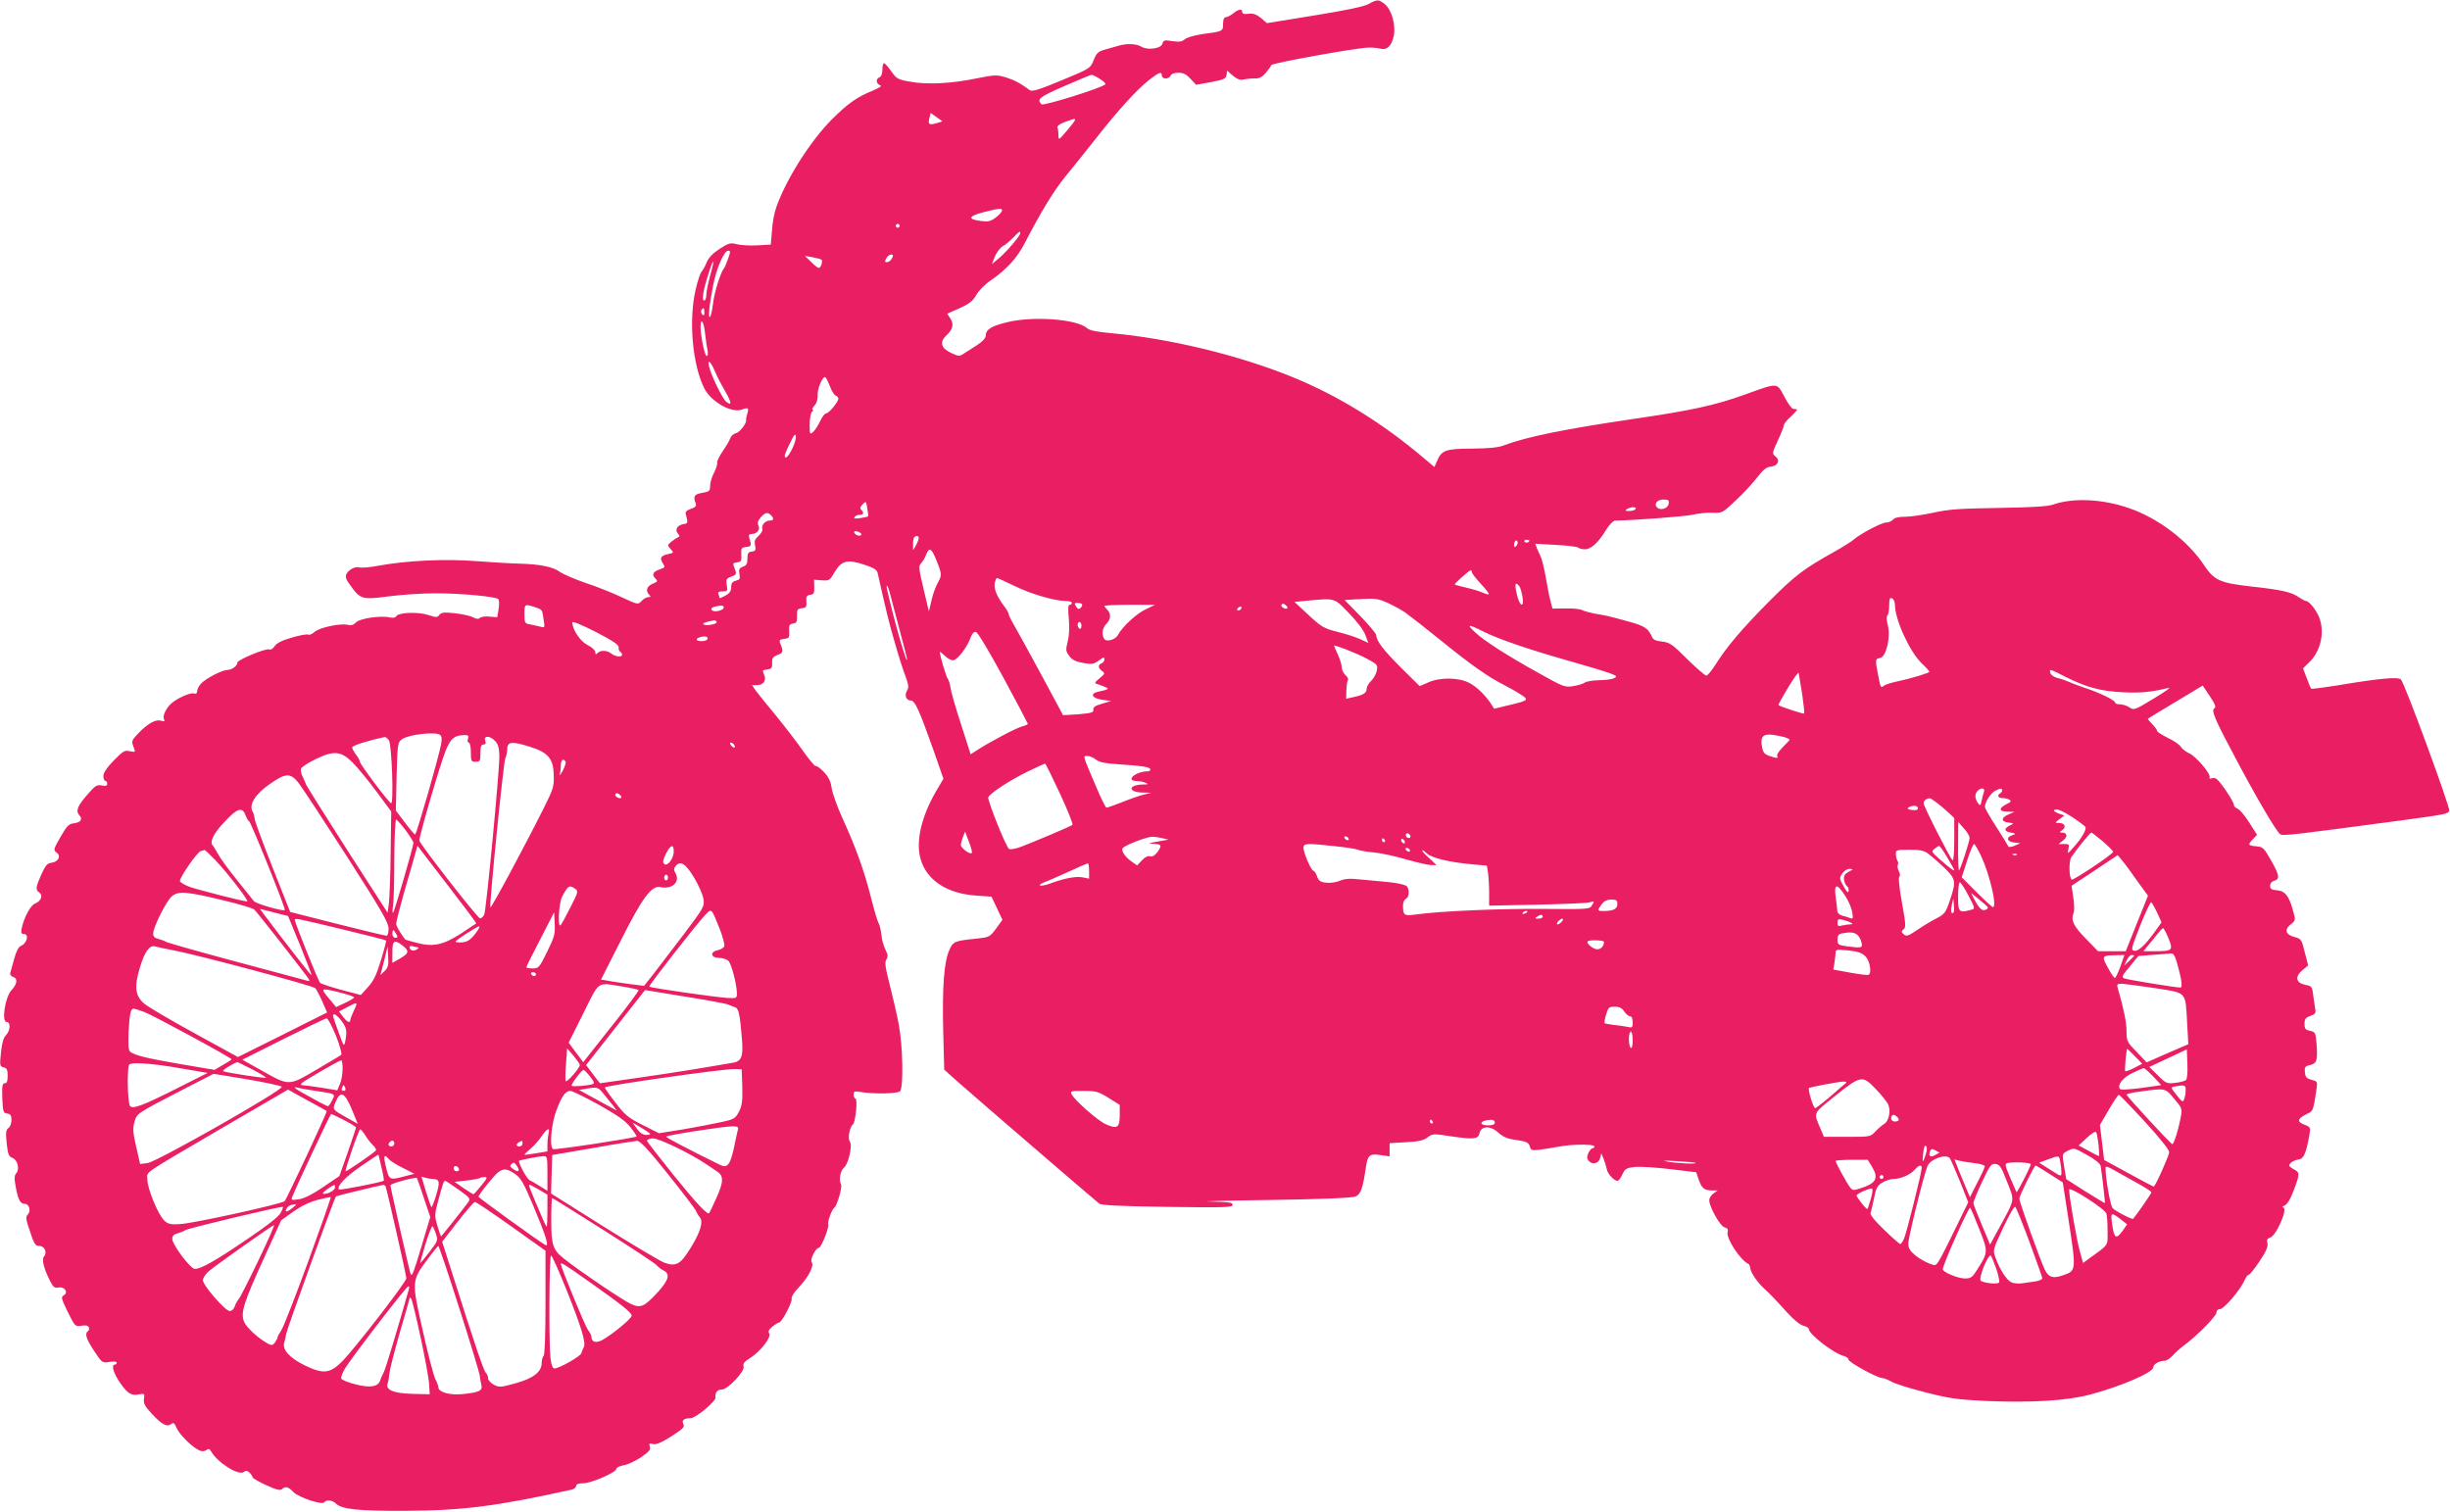 <?xml version="1.0" standalone="no"?>
<!DOCTYPE svg PUBLIC "-//W3C//DTD SVG 20010904//EN"
 "http://www.w3.org/TR/2001/REC-SVG-20010904/DTD/svg10.dtd">
<svg version="1.0" xmlns="http://www.w3.org/2000/svg"
 width="1280pt" height="790pt" viewBox="0 0 1280 790"
 preserveAspectRatio="xMidYMid meet">
<g transform="translate(0,790) scale(0.1,-0.1)"
fill="#e91e63" stroke="none">
<path d="M7148 7878 c-26 -13 -116 -32 -283 -59 l-246 -40 -31 27 c-24 19 -40
25 -65 22 -22 -3 -33 0 -33 9 0 19 -18 16 -47 -7 -14 -11 -32 -20 -39 -20 -9
0 -14 -12 -14 -35 0 -39 0 -39 -114 -54 -37 -6 -76 -17 -86 -26 -14 -13 -29
-15 -65 -10 -41 7 -47 5 -52 -13 -6 -26 -77 -36 -110 -16 -26 16 -77 18 -119
5 -16 -5 -48 -14 -71 -20 -35 -10 -44 -17 -59 -55 -18 -44 -19 -44 -168 -106
-118 -49 -154 -60 -166 -51 -50 37 -81 53 -126 67 -48 14 -59 13 -154 -6 -131
-27 -257 -33 -344 -17 -65 11 -72 15 -100 55 -16 23 -33 42 -38 42 -4 0 -8
-15 -8 -34 0 -21 -6 -36 -15 -40 -20 -7 -19 -32 2 -41 13 -4 2 -12 -41 -30
-79 -32 -128 -67 -211 -150 -113 -114 -240 -315 -290 -460 -10 -27 -20 -82
-22 -122 l-6 -71 -71 -4 c-39 -2 -87 1 -107 6 -33 9 -42 6 -89 -24 -35 -23
-57 -45 -67 -69 -8 -20 -21 -43 -28 -51 -7 -8 -21 -51 -31 -95 -37 -160 -16
-393 46 -515 36 -70 143 -130 196 -110 33 13 38 8 28 -22 -4 -13 -7 -27 -6
-31 5 -17 -33 -66 -54 -71 -13 -3 -25 -15 -29 -26 -3 -11 -21 -41 -39 -67 -18
-27 -31 -53 -29 -60 2 -6 -5 -30 -16 -52 -12 -22 -21 -53 -21 -70 0 -26 -4
-30 -40 -36 -43 -7 -50 -18 -35 -56 5 -12 -2 -20 -26 -28 -23 -8 -30 -16 -26
-28 12 -44 11 -48 -10 -51 -33 -5 -49 -28 -32 -49 11 -12 11 -17 2 -20 -7 -3
-23 -13 -35 -23 -22 -18 -22 -19 -5 -38 18 -20 18 -20 -12 -27 -39 -8 -46 -21
-28 -48 13 -21 13 -22 -16 -32 -36 -12 -43 -27 -23 -48 14 -13 12 -16 -14 -27
-31 -13 -39 -37 -18 -58 9 -9 8 -12 -5 -12 -9 0 -25 -9 -35 -20 -19 -20 -19
-20 -103 19 -46 22 -131 56 -189 75 -58 20 -118 46 -135 58 -35 26 -102 40
-210 43 -44 1 -146 7 -226 13 -161 13 -364 3 -507 -23 -46 -9 -92 -13 -102
-10 -23 7 -56 -9 -70 -34 -7 -15 -3 -28 20 -59 53 -74 61 -76 200 -58 67 9
178 16 247 16 130 0 312 -17 326 -30 5 -4 6 -27 2 -51 l-7 -44 -40 3 c-22 3
-45 -1 -50 -6 -8 -8 -19 -7 -38 3 -15 8 -58 17 -95 21 -56 6 -70 4 -80 -9 -10
-14 -15 -14 -56 -1 -52 18 -156 15 -169 -6 -5 -8 -17 -10 -34 -6 -46 11 -156
-5 -176 -26 -12 -13 -25 -17 -42 -13 -39 10 -150 -14 -175 -37 -12 -11 -26
-17 -32 -14 -6 4 -44 -3 -85 -15 -53 -15 -80 -29 -91 -45 -9 -14 -21 -21 -30
-17 -18 6 -165 -55 -165 -69 0 -17 -28 -38 -50 -38 -28 0 -114 -44 -140 -72
-11 -12 -20 -30 -20 -39 0 -12 -6 -16 -19 -12 -18 4 -78 -22 -112 -49 -28 -23
-50 -65 -43 -83 6 -14 3 -16 -14 -11 -28 9 -68 -13 -117 -63 -37 -39 -39 -43
-28 -72 12 -30 12 -30 -19 -24 -27 6 -35 1 -84 -49 -36 -37 -54 -64 -54 -81 0
-14 5 -25 10 -25 6 0 10 -7 10 -15 0 -11 -7 -13 -28 -9 -25 5 -35 -1 -71 -43
-55 -61 -67 -90 -47 -112 20 -22 8 -38 -29 -43 -25 -2 -36 -14 -69 -71 -37
-65 -38 -68 -20 -82 25 -18 8 -49 -28 -53 -21 -2 -31 -15 -52 -61 -30 -68 -32
-80 -10 -95 20 -15 8 -45 -23 -57 -24 -9 -58 -74 -70 -131 -4 -21 -2 -28 11
-28 30 0 17 -50 -16 -63 -10 -4 -24 -29 -33 -64 -9 -32 -19 -66 -21 -75 -3
-10 3 -19 16 -23 24 -8 20 -37 -11 -70 -33 -37 -52 -165 -24 -165 22 0 19 -46
-4 -69 -13 -13 -21 -41 -26 -91 -7 -67 -6 -72 14 -77 17 -4 21 -13 21 -44 0
-28 -4 -39 -15 -39 -13 0 -15 -13 -13 -77 3 -72 5 -78 25 -81 18 -3 23 -10 23
-34 0 -17 -7 -36 -16 -42 -13 -10 -15 -24 -9 -80 6 -57 11 -69 30 -76 27 -10
39 -58 20 -80 -10 -12 -11 -27 -3 -70 12 -68 24 -90 47 -90 24 0 34 -38 16
-56 -12 -12 -10 -26 12 -89 21 -65 28 -75 48 -75 28 0 43 -34 25 -55 -13 -16
-2 -61 32 -129 16 -32 24 -37 44 -33 32 6 53 -27 27 -41 -15 -9 -13 -17 21
-87 38 -76 39 -77 71 -72 23 4 35 1 39 -8 3 -8 1 -17 -4 -20 -19 -12 -9 -43
32 -104 41 -62 42 -63 80 -57 23 4 38 2 38 -4 0 -5 -4 -10 -10 -10 -18 0 -10
-36 18 -81 44 -67 65 -83 105 -75 33 6 33 5 29 -23 -3 -24 4 -38 43 -80 52
-55 78 -69 100 -51 11 9 17 5 28 -22 15 -35 86 -104 122 -118 12 -4 26 -3 34
4 11 8 16 6 25 -9 33 -58 144 -127 170 -106 11 9 18 8 30 -4 9 -9 16 -20 16
-24 0 -5 32 -23 71 -41 52 -24 74 -29 82 -21 17 17 34 13 60 -15 27 -28 152
-70 162 -53 9 14 42 11 59 -6 30 -31 115 -40 361 -39 301 1 480 24 873 111 12
3 22 12 22 19 0 9 12 14 37 14 42 0 173 57 173 75 0 7 17 15 38 19 20 3 61 22
90 41 42 29 52 40 47 56 -6 17 -3 19 17 14 17 -4 43 7 95 40 62 40 71 49 63
65 -10 19 4 30 38 30 27 0 133 89 130 108 -4 25 10 42 34 42 30 0 121 96 113
120 -5 14 3 25 32 43 56 35 113 109 102 129 -7 12 -2 22 17 37 15 12 30 21 35
21 13 0 71 110 65 125 -3 8 12 32 35 56 51 53 84 116 70 133 -11 13 20 76 37
76 12 0 55 107 49 122 -5 14 19 79 32 88 14 9 43 109 35 122 -13 21 -4 72 16
88 23 19 45 117 30 135 -12 15 -2 76 16 90 14 12 26 135 13 135 -5 0 -9 9 -9
20 0 18 4 20 32 15 66 -12 196 -10 210 3 19 19 15 235 -6 347 -9 50 -31 143
-47 207 -24 94 -28 120 -18 135 9 15 8 26 -5 51 -9 18 -19 52 -21 77 -3 25 -9
53 -15 62 -6 10 -24 71 -40 135 -34 136 -82 269 -151 418 -26 58 -50 126 -54
152 -5 35 -15 57 -40 84 -19 20 -38 33 -42 31 -5 -3 -34 32 -66 77 -31 45 -96
129 -143 187 -47 57 -95 116 -106 131 l-19 28 24 0 c35 0 53 24 39 55 -10 22
-9 24 16 27 23 3 27 7 26 34 -1 25 4 32 28 42 31 11 32 18 13 64 -5 13 0 17
22 20 26 3 28 6 26 40 -2 31 1 37 20 40 18 2 22 9 21 40 -1 33 2 37 25 40 23
3 26 7 24 35 -2 26 1 32 20 35 19 3 22 9 21 41 l-1 38 40 -3 c39 -3 42 -1 67
42 36 61 67 69 154 40 50 -16 67 -27 71 -43 43 -192 60 -263 90 -365 19 -67
44 -146 56 -176 16 -45 18 -58 8 -74 -15 -24 -5 -52 19 -52 22 0 43 -46 118
-257 l53 -152 -40 -68 c-75 -130 -105 -258 -80 -349 30 -111 136 -182 286
-193 l85 -6 29 -61 28 -60 -33 -46 c-33 -44 -36 -45 -99 -52 -120 -12 -126
-15 -146 -62 -27 -60 -37 -197 -31 -426 l5 -197 66 -59 c74 -66 717 -620 743
-640 12 -10 98 -14 357 -18 301 -4 341 -3 341 11 0 12 -20 15 -117 17 -65 1
73 5 307 8 272 4 435 11 451 18 28 11 39 42 55 152 9 65 19 73 76 65 l48 -7 0
35 0 34 85 5 c65 3 92 9 113 25 27 20 31 20 122 6 121 -18 143 -15 150 17 9
39 58 39 98 2 22 -20 47 -32 79 -36 71 -10 80 -15 86 -38 5 -18 11 -20 54 -15
26 4 71 11 98 16 67 13 185 14 185 1 0 -5 -5 -10 -10 -10 -6 0 -15 -11 -22
-25 -8 -19 -8 -28 2 -40 19 -23 53 -15 60 15 l6 24 12 -29 c7 -17 14 -41 17
-55 4 -24 38 -60 56 -60 5 0 17 15 25 34 15 30 21 34 68 39 28 2 111 -3 184
-12 l134 -16 13 -39 c16 -45 29 -56 70 -56 l29 0 -22 -16 c-12 -8 -22 -24 -22
-35 0 -35 57 -136 80 -142 16 -4 20 -11 16 -24 -10 -32 69 -152 112 -169 1 -1
5 -11 7 -24 4 -23 39 -73 71 -102 27 -24 56 -54 121 -126 36 -39 68 -65 85
-69 15 -3 28 -11 28 -17 0 -27 132 -129 183 -141 15 -4 25 -12 24 -18 -2 -13
149 -96 175 -97 9 0 32 -9 50 -19 18 -11 98 -36 178 -56 125 -32 167 -38 315
-45 235 -10 425 1 547 34 161 43 328 115 328 142 0 16 31 34 58 34 10 0 30 12
43 27 14 16 40 39 59 53 67 49 170 154 170 172 0 11 7 18 19 18 20 0 108 103
129 153 6 15 16 27 21 27 5 0 31 32 56 70 35 52 45 77 41 94 -4 18 -1 25 13
29 33 8 97 156 69 158 -7 0 -3 5 9 11 14 7 31 35 47 80 32 85 32 91 1 108 -14
7 -25 17 -25 20 0 13 24 28 50 32 26 3 39 35 55 126 7 41 6 43 -24 55 -41 15
-39 31 6 54 40 19 37 13 56 135 5 36 4 38 -26 46 -26 7 -33 14 -35 39 -3 27 0
32 26 38 36 8 41 24 35 108 -5 62 -7 65 -34 71 -24 5 -29 10 -29 36 0 26 5 33
31 42 25 9 29 14 25 37 -3 14 -7 47 -11 72 -5 44 -8 47 -40 53 -50 10 -57 42
-17 76 l31 26 -18 69 c-16 67 -19 70 -53 79 -47 12 -55 39 -20 66 25 20 26 22
13 68 -21 79 -42 107 -84 110 -30 3 -37 7 -37 24 0 11 8 22 19 25 33 9 31 28
-12 104 -39 69 -44 74 -79 77 -44 4 -46 8 -17 38 l21 22 -42 66 c-23 36 -50
68 -61 71 -10 4 -19 13 -19 22 0 8 -21 44 -46 80 -37 52 -49 63 -66 57 -13 -4
-18 -2 -14 4 9 15 -67 107 -105 125 -19 9 -40 25 -46 36 -7 11 -38 32 -68 46
-30 15 -55 31 -55 36 0 6 -12 21 -26 36 -14 14 -24 26 -22 28 2 2 67 41 145
88 l141 85 37 -55 c28 -42 34 -58 24 -64 -18 -11 2 -58 123 -284 105 -197 198
-354 220 -373 14 -11 54 -6 638 72 233 32 239 33 246 50 6 16 -232 664 -252
685 -14 16 -111 7 -337 -31 -70 -11 -130 -19 -133 -16 -2 3 -13 28 -23 56
l-19 50 30 29 c63 59 86 162 53 241 -17 39 -52 82 -68 82 -5 0 -21 9 -36 19
-38 27 -89 39 -245 56 -168 19 -198 32 -251 112 -84 127 -238 245 -392 298
-137 48 -293 55 -395 19 -29 -10 -107 -15 -287 -18 -203 -3 -262 -7 -341 -25
-52 -11 -118 -21 -146 -21 -34 0 -56 -5 -64 -15 -7 -8 -23 -15 -35 -15 -24 0
-136 -59 -170 -89 -11 -10 -56 -38 -100 -63 -162 -90 -207 -125 -340 -258
-144 -145 -224 -240 -282 -332 -20 -32 -42 -58 -48 -58 -7 0 -52 39 -100 86
-78 78 -91 87 -132 92 -33 3 -47 10 -53 26 -19 44 -40 57 -131 81 -102 28
-103 28 -169 39 -25 5 -53 13 -64 18 -10 6 -49 10 -87 9 l-68 -1 -10 38 c-6
20 -17 77 -25 125 -9 48 -20 96 -26 107 -5 10 -14 30 -20 44 l-9 25 107 -6
c59 -3 111 -9 117 -14 5 -5 21 -9 36 -9 31 0 70 35 111 103 16 26 37 47 46 47
98 1 371 22 408 31 27 7 72 11 101 10 51 -2 53 -1 121 64 39 36 89 90 112 120
33 42 48 55 73 57 37 4 49 34 21 55 -16 12 -15 17 14 81 18 38 32 74 32 81 0
7 17 28 38 46 20 19 34 35 30 36 -5 1 -14 2 -20 3 -7 0 -28 29 -46 64 -40 74
-29 74 -207 10 -159 -57 -275 -82 -588 -128 -353 -52 -550 -92 -667 -136 -33
-13 -79 -17 -171 -18 -139 -1 -158 -8 -183 -69 l-12 -27 -55 46 c-213 182
-456 332 -697 428 -280 113 -637 198 -935 225 -76 7 -114 14 -127 26 -53 48
-285 65 -420 31 -82 -20 -110 -38 -110 -70 -1 -14 -17 -31 -48 -51 -26 -16
-57 -36 -69 -44 -19 -13 -26 -13 -62 4 -54 24 -64 57 -28 91 35 32 42 60 22
90 l-16 25 65 29 c51 23 69 38 87 69 12 22 45 56 74 75 85 59 138 117 179 196
87 168 149 269 210 345 36 44 109 135 162 202 115 147 212 253 277 305 53 41
67 46 67 23 0 -8 9 -15 20 -15 11 0 23 7 26 15 4 9 19 15 41 15 26 0 41 -8 63
-32 l29 -31 78 14 c68 13 78 18 81 37 l3 23 31 -27 c24 -19 38 -24 57 -19 14
3 40 6 57 5 24 0 38 7 57 29 14 17 27 35 29 41 3 10 431 88 503 91 22 1 51 -1
65 -5 35 -10 59 12 71 63 13 58 -10 141 -47 170 -32 25 -39 25 -86 -1z m-1404
-389 c20 -12 34 -25 31 -29 -10 -17 -324 -115 -334 -105 -26 27 -11 38 119 95
74 32 138 59 142 59 4 1 23 -8 42 -20z m-852 -233 c-39 -11 -45 -6 -36 28 l6
26 31 -22 31 -22 -32 -10z m721 11 c-4 -8 -25 -33 -45 -57 -36 -42 -38 -43
-38 -18 0 15 -2 32 -5 40 -4 9 9 19 37 30 55 20 61 21 51 5z m-379 -470 c-3
-8 -18 -24 -35 -36 -25 -18 -37 -21 -79 -15 -67 9 -60 25 21 46 82 21 100 22
93 5z m-534 -77 c0 -5 -4 -10 -10 -10 -5 0 -10 5 -10 10 0 6 5 10 10 10 6 0
10 -4 10 -10z m630 -39 c0 -14 -73 -99 -113 -132 l-35 -29 15 38 c8 21 27 46
41 55 15 8 40 29 56 46 32 33 36 36 36 22z m-1526 -133 c-8 -23 -18 -46 -23
-52 -18 -24 -49 -124 -56 -184 -4 -34 -11 -65 -16 -68 -10 -6 -4 60 17 166 17
88 57 180 78 180 13 0 13 -5 0 -42z m856 2 c-6 -11 -17 -20 -26 -20 -12 0 -12
4 -4 20 6 11 17 20 26 20 12 0 12 -4 4 -20z m-369 -6 c10 -6 -2 -44 -13 -44
-5 0 -24 14 -41 32 l-32 31 40 -7 c22 -4 43 -10 46 -12z m-581 -85 c-11 -40
-20 -86 -20 -101 0 -16 -5 -28 -11 -28 -14 0 -6 50 23 142 29 89 34 80 8 -13z
m-30 -191 c0 -16 -3 -19 -11 -11 -6 6 -8 16 -5 22 11 17 16 13 16 -11z m3
-105 c4 -32 9 -73 13 -90 4 -20 2 -33 -4 -33 -10 0 -32 104 -32 153 0 50 17
27 23 -30z m51 -201 c11 -26 35 -73 54 -105 34 -59 37 -81 6 -56 -19 15 -78
136 -89 182 -12 44 8 31 29 -21z m601 -78 c9 -25 23 -48 31 -51 8 -3 14 -10
14 -16 0 -17 -50 -77 -64 -77 -7 0 -21 -18 -31 -40 -10 -22 -26 -47 -36 -56
-18 -16 -19 -15 -19 37 0 30 5 60 12 67 7 7 8 12 3 12 -4 0 0 9 10 21 12 13
18 32 17 55 -2 32 23 94 39 94 3 0 14 -21 24 -46z m-196 -329 c-21 -42 -39
-58 -39 -35 0 5 12 35 28 66 20 43 28 51 30 35 2 -12 -7 -41 -19 -66z m4579
-287 c-3 -25 -43 -37 -60 -20 -19 19 0 42 32 42 27 0 31 -3 28 -22z m-4183
-66 c-1 -2 -20 -6 -40 -9 -28 -4 -36 -3 -31 5 4 7 16 12 27 12 21 0 25 10 8
27 -7 7 -5 16 8 28 17 18 18 17 24 -21 4 -21 6 -40 4 -42z m4010 38 c-3 -5
-18 -10 -33 -10 -21 0 -24 2 -12 10 20 13 53 13 45 0z m-4517 -32 c17 -17 15
-28 -7 -28 -23 0 -45 -25 -38 -44 3 -7 -6 -23 -19 -35 -20 -18 -24 -28 -19
-51 5 -24 3 -29 -17 -32 -19 -2 -23 -9 -23 -37 0 -26 -5 -36 -24 -42 -19 -8
-22 -14 -18 -38 5 -25 2 -30 -18 -35 -19 -5 -25 -13 -25 -34 0 -20 -8 -32 -30
-44 -17 -9 -30 -15 -30 -13 0 2 -3 10 -6 19 -5 12 0 16 21 16 26 0 27 2 22 33
-5 30 -2 35 24 44 26 10 28 14 19 38 -13 34 -14 33 13 37 19 3 22 8 20 40 -2
33 0 37 25 40 28 3 29 7 17 46 -5 17 -2 22 13 22 27 0 46 25 34 45 -6 12 -3
24 12 41 24 27 36 30 54 12z m472 -100 c0 -13 -32 -6 -37 9 -3 7 3 9 16 6 12
-3 21 -10 21 -15z m300 -20 c-1 -7 -7 -24 -15 -38 l-14 -25 -1 31 c0 17 3 34
7 37 10 11 23 8 23 -5z m3121 -41 c-8 -8 -11 -7 -11 4 0 20 13 34 18 19 3 -7
-1 -17 -7 -23z m69 29 c0 -11 -19 -15 -25 -6 -3 5 1 10 9 10 9 0 16 -2 16 -4z
m-3102 -93 c33 -80 34 -88 13 -125 -11 -19 -27 -61 -34 -93 l-14 -60 -28 118
c-25 107 -27 119 -12 135 9 9 20 29 26 45 15 38 26 34 49 -20z m2802 -73 c0
-6 21 -33 47 -61 25 -27 44 -51 42 -54 -3 -2 -18 2 -34 9 -17 8 -56 19 -87 26
-32 7 -58 15 -58 16 0 7 75 73 83 74 4 0 7 -5 7 -10z m-2393 -70 c86 -43 213
-80 270 -80 18 0 33 -4 33 -10 0 -5 -5 -10 -11 -10 -9 0 -10 -21 -5 -72 4 -47
2 -90 -6 -121 -11 -43 -10 -50 9 -75 15 -20 33 -29 72 -36 46 -8 55 -6 82 13
24 18 29 19 29 6 0 -9 -7 -18 -15 -21 -20 -8 -19 -24 3 -40 16 -12 15 -15 -13
-38 -28 -23 -29 -25 -10 -31 11 -4 29 -10 40 -15 22 -9 16 -13 -37 -24 -45
-10 -34 -34 19 -42 l48 -7 -48 -14 c-35 -10 -47 -18 -45 -31 3 -14 -9 -18 -77
-24 -44 -3 -80 -5 -81 -5 0 1 -52 96 -114 212 -62 115 -126 231 -141 257 -16
27 -29 53 -29 59 0 6 -11 25 -24 42 -39 52 -54 91 -49 120 3 15 8 27 11 27 4
0 43 -18 89 -40z m2640 -2 c6 -7 13 -33 17 -56 10 -64 -16 -50 -30 16 -12 51
-7 65 13 40z m-3287 -40 c6 -24 29 -109 50 -190 22 -81 40 -150 39 -155 -2
-24 -69 209 -103 360 -10 44 2 31 14 -15z m2691 -98 c20 -14 106 -81 190 -149
153 -124 245 -189 329 -231 25 -13 63 -34 84 -48 46 -29 43 -32 -63 -57 l-75
-18 -15 24 c-33 49 -76 91 -115 111 -55 29 -154 30 -215 2 l-44 -19 -98 97
c-92 92 -129 140 -129 170 0 7 -37 51 -82 98 l-83 85 85 5 c75 4 91 2 140 -20
30 -14 71 -36 91 -50z m2559 41 c0 -78 76 -244 139 -306 23 -21 41 -42 41 -45
0 -6 -95 -35 -170 -51 -30 -6 -61 -16 -68 -22 -16 -13 -17 -12 -30 57 -16 80
-15 84 10 88 32 4 57 110 41 171 -7 26 -8 46 -2 52 5 5 9 28 9 52 0 34 3 41
15 37 8 -4 15 -18 15 -33z m-2854 -43 c42 -43 78 -90 87 -115 l16 -42 -44 20
c-24 11 -78 28 -119 38 -70 18 -82 25 -150 88 l-73 68 61 6 c154 14 144 17
222 -63z m-1393 45 c3 -5 -1 -13 -7 -19 -10 -9 -16 -7 -24 7 -10 16 -9 19 7
19 11 0 22 -3 24 -7z m1073 -21 c-9 -9 -37 8 -31 18 5 8 11 7 21 -1 8 -6 12
-14 10 -17z m-3935 7 c44 -15 41 -12 49 -65 7 -43 6 -45 -14 -39 -12 3 -36 8
-53 12 -32 5 -33 7 -33 54 0 53 1 54 51 38z m990 -4 c-2 -16 -54 -26 -63 -12
-5 8 2 14 20 18 33 8 44 6 43 -6z m2204 -9 c-47 -22 -120 -89 -144 -133 -13
-26 -61 -39 -72 -21 -15 23 -10 57 11 78 24 24 26 53 5 74 -8 8 -15 17 -15 20
0 3 60 6 133 6 l132 0 -50 -24z m500 4 c-3 -5 -11 -10 -16 -10 -6 0 -7 5 -4
10 3 6 11 10 16 10 6 0 7 -4 4 -10z m-3253 -202 c-1 -9 2 -19 8 -23 5 -3 10
-10 10 -16 0 -14 -34 -11 -56 6 -23 18 -56 19 -72 3 -9 -9 -12 -8 -12 5 0 9
-18 26 -41 37 -38 20 -78 79 -79 118 0 8 48 -12 123 -50 89 -46 121 -68 119
-80z m512 133 c7 -11 -52 -23 -68 -14 -9 6 10 14 56 22 4 0 9 -3 12 -8z m1906
-22 c0 -11 -4 -17 -10 -14 -5 3 -10 13 -10 21 0 8 5 14 10 14 6 0 10 -9 10
-21z m2098 -28 c78 -39 230 -92 442 -152 96 -27 195 -57 219 -66 38 -14 41
-17 25 -26 -10 -6 -46 -11 -79 -11 -34 -1 -68 -6 -76 -13 -8 -6 -35 -14 -60
-18 -44 -7 -52 -4 -185 71 -154 85 -285 169 -326 209 -48 44 -39 46 40 6z
m-2506 -241 c70 -129 127 -238 128 -242 0 -3 -13 -9 -28 -13 -27 -5 -185 -89
-244 -129 l-27 -17 -50 156 c-28 86 -53 172 -55 191 -3 20 -9 41 -14 47 -9 10
-42 123 -42 140 0 4 11 -5 25 -18 13 -14 33 -25 44 -25 22 0 75 69 93 121 7
19 16 29 27 27 9 -2 67 -98 143 -238z m-1547 199 c-8 -12 -55 -12 -55 0 0 10
39 20 53 13 4 -2 5 -8 2 -13z m3445 -100 c56 -30 59 -33 53 -63 -3 -17 -16
-41 -29 -53 -13 -12 -24 -31 -24 -43 0 -21 -18 -32 -76 -44 l-31 -7 1 43 c1
24 4 48 8 54 4 6 -2 18 -13 27 -10 9 -19 27 -19 39 0 13 -9 43 -20 67 -11 24
-20 45 -20 47 0 7 115 -38 170 -67z m3652 -96 c109 -54 180 -74 298 -80 94 -5
151 1 240 23 14 3 -21 -22 -78 -56 -99 -60 -103 -62 -127 -46 -13 9 -36 16
-50 16 -14 0 -25 4 -25 10 0 11 -84 52 -155 75 -27 9 -63 22 -80 30 -16 7 -43
17 -60 21 -28 7 -45 20 -45 37 0 11 4 10 82 -30z m-1377 -87 c8 -54 13 -101
11 -104 -4 -4 -122 35 -135 44 -1 2 21 42 50 90 29 48 54 84 56 78 1 -5 9 -54
18 -108z m-7117 -215 c9 -6 12 -20 7 -47 -10 -61 -129 -474 -136 -474 -4 0
-28 28 -54 63 l-47 62 4 178 c5 174 5 178 29 195 34 24 170 40 197 23z m7035
-16 c9 -4 17 -8 17 -10 0 -2 -16 -19 -36 -39 -19 -19 -33 -40 -29 -46 8 -13
-4 -13 -43 1 -23 8 -31 18 -36 44 -11 57 4 73 61 65 26 -4 56 -11 66 -15z
m-6888 -5 c-4 -11 -2 -20 4 -20 6 0 11 -21 11 -50 0 -47 2 -50 25 -50 23 0 25
4 25 45 0 34 4 45 16 45 11 0 14 6 9 20 -9 28 25 27 52 -2 16 -17 21 -37 22
-78 0 -84 -68 -802 -79 -828 -6 -13 -16 -22 -23 -20 -16 6 -315 389 -316 406
-2 21 110 403 137 469 26 64 46 81 95 82 24 1 27 -2 22 -19z m-414 -6 c16 -19
27 -340 12 -331 -18 11 -163 205 -163 217 0 7 -9 23 -20 37 -11 14 -20 31 -20
38 0 10 94 39 171 54 4 0 12 -6 20 -15z m735 -35 c97 -30 125 -62 127 -148 2
-61 -2 -73 -51 -171 -106 -212 -277 -529 -280 -521 -6 17 68 756 78 779 6 13
10 34 10 47 0 40 23 43 116 14z m1069 10 c11 -17 -1 -21 -15 -4 -8 9 -8 15 -2
15 6 0 14 -5 17 -11z m-1990 -96 c24 -24 79 -91 122 -149 l77 -104 -3 -213
c-1 -118 -6 -237 -9 -265 l-7 -51 -210 326 c-115 180 -212 334 -215 342 -3 9
-12 28 -19 43 -8 15 -11 34 -8 43 4 8 39 31 79 50 94 45 131 41 193 -22z
m3881 18 c18 -14 48 -20 126 -25 121 -8 158 -14 158 -27 0 -5 -6 -9 -12 -9
-64 0 -122 -49 -60 -51 15 0 36 -4 47 -9 16 -7 14 -9 -15 -9 -77 -2 -78 -40
-2 -42 l47 -1 -36 -9 c-20 -4 -71 -22 -113 -39 -42 -16 -80 -30 -85 -30 -5 0
-30 51 -56 113 -71 167 -68 157 -44 157 12 0 32 -8 45 -19z m-2771 -11 c3 -5
-4 -26 -15 -47 -12 -21 -19 -30 -16 -20 3 10 6 32 6 48 0 28 13 39 25 19z
m2583 -167 c40 -86 69 -159 65 -163 -11 -9 -239 -105 -285 -120 -21 -6 -41 -9
-46 -6 -16 9 -114 256 -109 270 8 21 116 91 209 136 45 22 85 40 88 40 3 0 38
-71 78 -157z m-3978 56 c18 -23 131 -195 252 -383 185 -289 218 -347 218 -378
0 -24 -5 -38 -12 -37 -7 0 -123 28 -258 62 l-244 62 -93 235 c-51 129 -93 243
-93 253 0 10 -5 27 -11 38 -19 36 15 90 90 142 84 59 108 60 151 6z m8805 -46
c-3 -10 -9 -31 -12 -47 -6 -27 -7 -28 -20 -11 -16 23 -17 47 -1 63 19 19 41
15 33 -5z m95 8 c0 -6 -4 -13 -10 -16 -18 -11 -11 -25 13 -25 12 0 28 -4 36
-9 10 -7 7 -12 -15 -22 -43 -22 -42 -39 3 -40 l38 -1 -33 -14 c-39 -17 -38
-38 3 -42 28 -4 28 -4 5 -15 -32 -17 -30 -31 5 -37 28 -6 29 -7 8 -14 -34 -11
-28 -34 10 -38 l32 -4 -30 -13 c-16 -7 -31 -8 -32 -4 -2 5 -30 51 -63 102 -33
51 -60 98 -60 105 0 24 29 70 52 83 28 15 38 16 38 4z m-7214 -39 c-9 -9 -37
8 -31 18 5 8 11 7 21 -1 8 -6 12 -14 10 -17z m6870 -24 c16 -12 44 -35 62 -52
l32 -30 0 -115 c0 -70 -4 -111 -9 -106 -17 18 -151 282 -151 298 0 13 12 24
31 26 4 1 19 -9 35 -21z m-96 -31 c0 -9 -10 -12 -31 -9 -22 3 -27 7 -18 13 21
13 49 11 49 -4z m-8737 -37 c6 -16 14 -30 18 -30 8 0 193 -459 187 -465 -8 -8
-152 33 -162 47 -6 7 -46 57 -88 110 -42 52 -87 113 -98 134 -12 22 -25 43
-29 47 -17 18 5 63 62 123 67 72 93 80 110 34z m9546 -11 c33 -22 63 -45 66
-49 8 -13 -18 -58 -60 -105 -33 -38 -35 -39 -29 -12 6 25 4 27 -22 27 l-29 0
24 19 c25 19 22 41 -7 41 -14 0 -13 2 3 13 22 17 12 37 -18 37 -22 0 -22 1 3
20 l25 19 -28 10 c-31 12 -35 21 -8 21 10 0 46 -18 80 -41z m-8709 -68 c22
-30 40 -59 40 -65 0 -18 -99 -358 -106 -365 -4 -3 -4 12 -1 34 4 22 7 134 7
248 1 115 5 207 10 205 5 -2 27 -27 50 -57z m8170 -39 c0 -19 -46 -161 -55
-170 -3 -3 -5 53 -5 124 l1 129 29 -33 c17 -18 30 -40 30 -50z m-5213 -79
c-10 -9 -57 26 -57 42 0 7 5 26 11 42 l11 28 20 -53 c12 -29 18 -55 15 -59z
m2290 81 c-9 -9 -28 6 -21 18 4 6 10 6 17 -1 6 -6 8 -13 4 -17z m3619 -20 c30
-26 54 -50 54 -55 0 -11 -210 -152 -217 -145 -14 14 -15 97 -1 118 26 39 98
128 104 128 3 0 30 -21 60 -46z m-4911 16 l30 -7 -40 -7 c-68 -12 -71 -14 -39
-15 42 -1 46 -9 22 -42 -15 -20 -28 -27 -40 -23 -11 3 -26 -4 -42 -21 l-25
-27 -31 22 c-35 25 -56 59 -43 70 17 17 129 59 153 58 14 0 39 -4 55 -8z m970
0 c3 -5 2 -10 -4 -10 -5 0 -13 5 -16 10 -3 6 -2 10 4 10 5 0 13 -4 16 -10z
m190 -10 c3 -5 1 -10 -4 -10 -6 0 -11 5 -11 10 0 6 2 10 4 10 3 0 8 -4 11 -10z
m105 -11 c0 -6 -4 -7 -10 -4 -5 3 -10 11 -10 16 0 6 5 7 10 4 6 -3 10 -11 10
-16z m-368 -20 c57 -6 112 -14 123 -19 11 -5 48 -11 83 -14 35 -3 110 -19 167
-36 57 -16 116 -30 131 -30 l29 0 -37 35 c-21 18 -38 37 -38 41 0 4 11 -2 23
-14 26 -25 118 -47 238 -58 l77 -7 6 -36 c3 -20 6 -67 6 -104 l0 -69 248 5
c136 3 260 8 275 12 28 7 28 7 15 -14 -13 -22 -15 -22 -253 -20 -224 2 -535
-11 -667 -29 -63 -9 -68 -5 -68 48 0 16 7 30 15 34 16 6 20 43 7 63 -7 11 -60
22 -139 28 -21 2 -69 6 -108 10 -52 6 -79 4 -105 -7 -19 -8 -52 -13 -72 -10
-30 3 -39 10 -47 33 -5 16 -14 29 -19 29 -11 0 -52 94 -52 120 0 24 14 25 162
9z m3378 -51 c46 -98 85 -268 62 -268 -4 0 -42 35 -85 78 l-78 78 28 87 c15
48 32 87 36 87 4 0 21 -28 37 -62z m-7862 -353 c-2 -1 -38 -25 -80 -53 -93
-60 -146 -71 -232 -48 -32 8 -59 16 -60 18 -34 48 -46 69 -46 83 0 9 18 80 40
158 23 78 48 166 56 195 l15 53 155 -202 c85 -110 154 -202 152 -204z m1032
376 c0 -37 -34 -81 -50 -65 -9 9 -6 22 9 53 25 48 41 53 41 12z m6654 -32 c20
-33 36 -63 36 -65 0 -8 -32 17 -79 59 -40 36 -42 39 -24 52 10 8 21 15 24 15
4 0 23 -27 43 -61z m-2809 41 c3 -5 2 -10 -4 -10 -5 0 -13 5 -16 10 -3 6 -2
10 4 10 5 0 13 -4 16 -10z m-6241 -53 c65 -68 180 -217 167 -217 -20 0 -250
59 -300 76 -28 11 -51 24 -51 31 0 21 91 152 109 156 9 3 18 5 20 6 2 0 27
-23 55 -52z m8952 31 c16 -12 53 -44 82 -72 60 -58 63 -71 29 -171 -22 -65
-27 -71 -73 -95 -27 -14 -70 -40 -96 -58 -52 -35 -59 -37 -76 -20 -9 9 -8 14
3 22 13 10 12 27 -8 138 -14 78 -20 131 -14 137 5 5 4 17 -3 30 -6 12 -8 26
-5 31 3 6 3 16 -2 23 -4 6 -8 22 -8 35 -1 21 3 22 71 22 58 0 77 -4 100 -22z
m461 -4 c-3 -3 -12 -4 -19 -1 -8 3 -5 6 6 6 11 1 17 -2 13 -5z m629 -137 l56
-77 -58 -145 -58 -145 -72 0 -73 0 -65 67 c-64 65 -78 96 -62 135 4 9 3 44 -2
78 l-9 62 121 80 120 80 24 -29 c13 -15 48 -63 78 -106z m-7540 18 c23 -38 45
-88 49 -111 6 -40 4 -44 -102 -185 -60 -79 -131 -172 -158 -207 l-50 -63 -50
6 c-27 3 -78 11 -112 16 l-63 11 102 201 c114 227 162 292 209 282 60 -13 103
26 79 71 -11 19 -10 26 0 39 25 30 52 13 96 -60z m2064 35 l0 -41 -35 7 c-36
6 -92 -4 -173 -34 -23 -8 -45 -12 -49 -8 -3 3 7 10 23 16 16 6 72 30 124 54
52 24 98 44 103 45 4 1 7 -17 7 -39z m3968 -5 c-20 -11 -26 -21 -24 -41 2 -14
9 -29 15 -34 7 -4 11 -15 9 -25 -2 -13 -10 -6 -26 24 -22 39 -23 43 -8 66 10
15 26 25 39 25 21 -1 21 -2 -5 -15z m-6168 -30 c0 -8 -4 -15 -10 -15 -5 0 -10
7 -10 15 0 8 5 15 10 15 6 0 10 -7 10 -15z m6794 -94 c36 -69 36 -69 13 -75
-63 -17 -67 -12 -67 69 0 41 4 75 9 75 5 0 25 -31 45 -69z m-7279 35 c17 -12
16 -17 -25 -97 -23 -46 -46 -88 -51 -93 -16 -18 -10 113 7 147 31 60 39 65 69
43z m6638 -41 c15 -24 31 -61 34 -81 5 -33 4 -37 -11 -31 -10 4 -29 10 -42 13
-13 3 -24 14 -25 23 0 9 -4 40 -8 69 -11 78 6 80 52 7z m-8469 -21 c76 -18
145 -39 154 -46 14 -12 270 -339 286 -365 4 -8 2 -11 -6 -8 -7 2 -175 47 -373
100 -198 53 -364 100 -370 105 -5 4 -22 10 -37 14 -19 4 -28 13 -28 27 0 34
69 172 98 196 34 29 80 25 276 -23z m9211 -34 c3 -4 -3 -11 -12 -14 -18 -7
-33 7 -60 58 l-15 30 41 -33 c22 -18 43 -36 46 -41z m-1935 16 c0 -25 -21 -36
-72 -36 -33 0 -34 3 -10 35 12 17 27 24 50 25 27 0 32 -4 32 -24z m1756 -44
c-12 -11 -16 6 -9 39 l8 34 3 -33 c2 -19 1 -36 -2 -40z m1064 -1 l23 -50 -27
-38 c-53 -76 -94 -115 -115 -111 -19 3 -17 10 30 131 28 70 54 125 58 123 4
-3 18 -27 31 -55z m-9810 -6 l45 -11 63 -153 c34 -85 61 -155 60 -157 -3 -2
-139 172 -242 309 l-28 38 28 -7 c16 -4 49 -13 74 -19z m2300 -78 c16 -41 27
-82 24 -91 -3 -8 -19 -18 -35 -21 -42 -9 -35 -40 8 -40 18 0 40 -7 49 -16 16
-17 43 -121 44 -170 0 -25 -2 -26 -52 -23 -62 4 -400 52 -406 59 -5 4 242 320
291 373 36 37 32 40 77 -71z m4220 89 c0 -2 -7 -7 -16 -10 -8 -3 -12 -2 -9 4
6 10 25 14 25 6z m-5121 -208 c-41 -84 -45 -88 -76 -88 -18 0 -33 3 -33 6 0 4
33 70 73 147 l72 140 3 -59 c3 -53 -1 -69 -39 -146z m5201 182 c0 -5 -10 -10
-22 -10 -19 0 -20 2 -8 10 19 13 30 13 30 0z m-6274 -65 c124 -30 228 -56 231
-59 2 -2 -10 -49 -27 -104 -23 -76 -39 -109 -68 -140 l-37 -41 -102 27 c-56
15 -106 32 -111 37 -10 11 -132 315 -132 328 0 11 5 10 246 -48z m6374 40 c-7
-8 -17 -15 -22 -15 -6 0 -5 7 2 15 7 8 17 15 22 15 6 0 5 -7 -2 -15z m1510 -6
c12 -7 11 -8 -5 -9 -11 0 -30 -3 -42 -6 -19 -5 -23 -2 -23 15 0 18 4 20 28 15
15 -4 34 -10 42 -15z m-7179 -47 c-30 -42 -49 -55 -81 -56 -17 -1 -30 1 -30 4
0 7 113 80 123 80 5 0 -1 -13 -12 -28z m8838 -34 c26 -63 21 -68 -67 -68 l-64
0 34 41 c18 22 40 49 48 59 8 11 18 19 21 20 4 0 16 -23 28 -52z m-9259 22 c9
-16 8 -20 -5 -20 -8 0 -15 9 -15 20 0 11 2 20 5 20 2 0 9 -9 15 -20z m7632 -3
c9 -7 20 -25 23 -40 8 -30 3 -32 -79 -21 -42 6 -46 9 -46 35 0 21 6 29 23 32
42 8 62 6 79 -6z m-1322 -38 c0 -22 -15 -39 -35 -39 -22 0 -60 32 -50 42 9 8
85 6 85 -3z m-6276 -20 c35 -28 33 -40 -14 -67 l-40 -23 0 56 c0 62 10 68 54
34z m-1199 -24 c131 -25 729 -185 742 -198 6 -6 23 -38 37 -70 l25 -57 -233
-117 -233 -116 -226 124 c-125 68 -243 138 -262 154 -49 41 -55 87 -24 190 24
81 51 119 79 110 10 -3 52 -12 95 -20z m1278 15 c7 0 4 -5 -6 -11 -18 -11 -37
-5 -37 13 0 5 7 7 16 4 9 -3 21 -6 27 -6z m-174 -124 l-22 -21 7 25 c4 14 12
48 19 75 l12 50 3 -54 c3 -45 -1 -58 -19 -75z m7737 77 c23 -23 34 -86 17 -96
-5 -3 -48 2 -97 11 l-88 16 6 35 c3 20 6 44 6 54 0 16 7 17 66 11 51 -5 72
-13 90 -31z m1628 -35 c24 -84 30 -128 17 -128 -24 0 -277 41 -293 48 -15 6
-11 15 29 62 l45 55 77 6 c42 3 84 6 93 7 13 2 21 -12 32 -50z m-296 -18 c-12
-33 -25 -60 -29 -60 -4 0 -21 25 -37 55 -33 60 -31 63 40 64 l47 1 -21 -60z
m72 57 c0 -2 -12 -14 -26 -28 l-26 -24 13 28 c7 15 18 27 26 27 7 0 13 -1 13
-3z m-8350 -97 c0 -5 -4 -10 -9 -10 -6 0 -13 5 -16 10 -3 6 1 10 9 10 9 0 16
-4 16 -10z m448 -64 c45 -7 85 -16 88 -19 3 -3 -60 -89 -142 -191 l-147 -186
-38 51 -38 51 77 154 c86 173 69 161 200 140z m8011 -9 c170 -27 158 -13 168
-188 l6 -105 -109 -47 -109 -48 -52 55 c-51 52 -53 57 -53 109 0 45 -15 118
-46 225 -6 19 -3 22 22 22 16 -1 94 -11 173 -23z m-9409 -48 c0 -4 -21 -17
-47 -29 l-47 -22 -28 34 c-57 67 -56 67 37 45 47 -12 85 -24 85 -28z m1955
-38 c11 -5 27 -11 36 -14 18 -6 25 -38 35 -163 8 -95 -1 -119 -48 -127 -191
-33 -305 -51 -483 -77 l-210 -30 -18 22 c-9 13 -26 34 -36 48 l-19 25 154 196
154 196 208 -34 c114 -18 216 -37 227 -42z m-1956 -31 c-10 -21 -19 -44 -19
-50 0 -18 -18 -10 -38 18 l-21 27 42 22 c56 30 58 29 36 -17z m6637 -5 c9 -14
23 -25 30 -25 9 0 14 -11 14 -31 0 -29 -2 -30 -29 -24 -16 3 -48 8 -71 10 -24
3 -45 7 -47 9 -2 2 1 22 8 45 11 37 15 41 45 41 25 0 38 -7 50 -25z m-7731 -3
c45 -17 455 -239 455 -247 0 -2 -20 -15 -45 -29 l-44 -26 -178 30 c-178 31
-236 45 -262 64 -10 8 -12 33 -9 107 5 91 11 119 26 119 4 0 30 -8 57 -18z
m1029 -46 c27 -36 30 -52 20 -106 -7 -31 -8 -29 -35 46 -16 43 -29 82 -29 86
0 18 19 6 44 -26z m-29 -77 c20 -51 32 -95 28 -100 -4 -4 -63 -39 -131 -79
-145 -85 -140 -85 -286 -3 l-100 56 215 108 c118 59 219 108 225 108 7 1 28
-40 49 -90z m6775 -25 c0 -27 -4 -43 -10 -39 -5 3 -10 24 -10 46 0 21 5 39 10
39 6 0 10 -21 10 -46z m-5501 -129 c1 -14 -66 -91 -73 -84 -3 3 -3 43 1 88 l6
83 33 -38 c18 -22 33 -43 33 -49z m8125 46 l38 -39 -42 -22 c-23 -12 -44 -19
-47 -17 -4 5 6 117 11 117 1 0 19 -18 40 -39z m267 -124 c-5 -5 -30 -12 -56
-15 -44 -5 -49 -3 -91 39 l-45 44 98 46 98 46 3 -75 c2 -41 -1 -79 -7 -85z
m-9631 58 c0 -25 -6 -61 -14 -79 l-14 -33 -78 13 c-44 7 -88 13 -98 13 -15 1
-17 4 -9 12 14 14 195 118 206 119 4 0 7 -20 7 -45z m-840 2 l135 -23 -153
-77 c-184 -93 -241 -115 -253 -95 -12 19 -16 184 -5 214 6 16 119 9 276 -19z
m367 -4 c40 -21 73 -41 73 -44 0 -5 -196 24 -224 34 -9 3 56 44 74 47 3 0 38
-17 77 -37z m2561 -91 c2 -75 -1 -98 -17 -130 -19 -36 -24 -40 -93 -55 -40 -9
-130 -26 -199 -38 l-126 -20 -86 43 c-75 38 -92 52 -141 116 -31 40 -56 76
-56 80 0 10 617 97 674 96 l41 -1 3 -91z m7372 53 c24 -25 42 -45 40 -45 -3 0
-50 -7 -105 -15 -55 -7 -104 -10 -108 -6 -19 19 14 62 65 85 29 14 55 25 58
25 3 1 26 -19 50 -44z m-8167 0 c20 -25 24 -36 15 -39 -27 -9 -106 -15 -111
-9 -6 6 52 83 62 83 3 0 19 -16 34 -35z m-1794 -14 c95 -16 178 -34 183 -39
14 -14 -651 -392 -701 -399 l-39 -5 -20 88 c-17 73 -19 97 -10 130 13 47 10
45 248 168 91 47 165 85 165 85 0 1 78 -12 174 -28z m8575 -130 c16 -33 5 -90
-21 -104 -10 -6 -30 -23 -45 -39 -26 -28 -27 -28 -147 -28 l-122 0 -18 43
c-37 86 -41 76 73 168 137 110 146 112 214 41 29 -30 59 -67 66 -81z m-219
111 c-6 -4 -42 -36 -81 -70 -40 -34 -76 -62 -81 -62 -9 0 -39 98 -32 105 6 5
149 32 179 34 13 0 20 -3 15 -7z m-7841 -27 c3 -9 0 -15 -9 -15 -9 0 -12 6 -9
15 4 8 7 15 9 15 2 0 5 -7 9 -15z m9615 -12 c0 -16 -4 -36 -8 -47 -6 -16 -11
-14 -39 22 -32 40 -32 41 -10 45 52 10 58 8 57 -20z m-9769 -3 c106 -16 103
-14 85 -50 -8 -16 -18 -30 -22 -30 -3 0 -44 20 -89 46 -81 43 -104 61 -66 50
9 -2 51 -10 92 -16z m1505 -17 c17 -21 39 -48 49 -61 l19 -25 -24 13 c-13 7
-58 31 -99 54 l-75 41 35 6 c61 11 64 10 95 -28z m-1520 -48 c39 -21 71 -39
72 -40 5 -3 -209 -460 -220 -471 -16 -15 -479 -117 -548 -120 -47 -3 -61 0
-81 19 -32 30 -88 166 -88 214 0 45 -43 15 395 272 l340 198 30 -17 c17 -9 62
-34 100 -55z m9724 24 c39 -45 42 -54 36 -87 -12 -69 -38 -153 -46 -150 -11 4
-239 251 -239 259 0 3 33 11 73 16 131 18 129 19 176 -38z m-8231 -31 c99 -56
139 -84 166 -118 19 -24 33 -46 32 -48 -8 -8 -428 -72 -437 -66 -19 12 -9 130
17 200 28 76 48 104 74 104 10 0 77 -33 148 -72z m2663 36 l59 -37 0 -54 c0
-65 -13 -74 -73 -47 -42 19 -160 122 -178 156 -9 17 -4 18 62 18 64 0 77 -3
130 -36z m-3953 -60 l31 -76 -57 32 c-76 43 -76 42 -58 84 25 59 47 48 84 -40z
m9368 -65 c84 -92 128 -148 127 -160 -3 -22 -73 -179 -81 -179 -2 0 -62 31
-132 70 l-127 69 -11 92 -11 91 46 79 c25 43 49 79 53 79 3 0 65 -64 136 -141z
m-9409 9 c35 -18 63 -36 63 -39 0 -4 -20 -62 -43 -130 l-44 -124 -84 -57 c-56
-38 -98 -60 -127 -64 -39 -6 -42 -5 -35 13 20 51 199 433 203 433 2 0 32 -15
67 -32z m8123 1 c0 -5 -9 -9 -20 -9 -19 0 -27 20 -13 33 7 8 33 -11 33 -24z
m-2435 -9 c3 -5 1 -10 -4 -10 -6 0 -11 5 -11 10 0 6 2 10 4 10 3 0 8 -4 11
-10z m325 -5 c0 -10 -11 -15 -35 -15 -54 0 -43 27 13 29 13 1 22 -5 22 -14z
m-4415 -57 c5 -4 -2 -8 -17 -8 -19 0 -34 10 -50 32 l-23 32 40 -23 c22 -13 44
-28 50 -33z m461 22 c-3 -8 -12 -51 -21 -95 -20 -92 -35 -111 -74 -91 -163 80
-281 142 -281 147 0 7 301 54 347 54 24 0 32 -4 29 -15z m-1947 -33 c11 -18
29 -41 40 -51 11 -10 18 -23 15 -27 -6 -10 -150 -109 -158 -109 -7 0 68 219
76 220 3 0 16 -15 27 -33z m957 11 c-3 -13 -6 -39 -6 -59 l0 -35 -60 -10 c-33
-6 -60 -9 -60 -7 0 2 15 17 34 33 18 16 44 45 57 65 27 40 44 46 35 13z m8098
-60 c3 -32 4 -58 1 -58 -3 0 -27 12 -55 28 l-50 27 43 40 c23 22 45 36 48 30
4 -5 9 -36 13 -67z m-7280 -97 c21 -14 49 -33 61 -41 37 -23 36 -55 -2 -139
-19 -42 -36 -78 -38 -80 -10 -9 -67 52 -190 204 -74 92 -135 171 -135 175 0 5
12 10 28 12 27 4 188 -73 276 -131z m-1624 104 c0 -8 -7 -15 -15 -15 -16 0
-20 12 -8 23 11 12 23 8 23 -8z m670 0 c0 -8 -7 -15 -15 -15 -26 0 -18 20 13
29 1 1 2 -6 2 -14z m760 -160 c77 -96 143 -183 147 -193 3 -9 12 -24 19 -32
20 -23 3 -79 -50 -164 -51 -82 -74 -95 -134 -74 -20 7 -162 91 -315 187 l-278
175 3 101 3 100 210 36 c116 21 220 37 232 38 17 1 54 -38 163 -174z m6570
100 c-15 -45 -18 -42 -12 13 3 29 8 40 14 34 7 -7 6 -22 -2 -47z m49 -1 c-25
-13 -35 -5 -25 22 5 12 10 13 28 3 l21 -11 -24 -14z m797 0 c41 -23 66 -43 69
-57 5 -27 24 -191 22 -193 -1 -1 -47 27 -102 61 l-100 64 -11 66 c-11 66 -11
66 15 80 36 19 35 20 107 -21z m-8913 -64 c9 -36 14 -67 12 -69 -8 -8 -228
-51 -234 -46 -14 15 31 64 114 121 50 34 91 62 92 61 1 -1 8 -31 16 -67z m38
44 c7 -9 40 -30 73 -46 l61 -31 -50 -13 c-80 -21 -81 -21 -98 46 -15 60 -11
74 14 44z m829 -75 l0 -91 -37 23 c-21 13 -46 28 -57 33 -16 10 -61 95 -54
101 5 4 102 23 126 24 21 1 22 -2 22 -90z m7327 79 c5 -7 29 -62 53 -121 l43
-109 -64 -131 c-77 -159 -98 -197 -110 -197 -20 0 -76 28 -106 54 -25 21 -33
36 -33 59 0 32 82 363 100 404 16 38 98 66 117 41z m577 -19 c3 -17 6 -42 6
-55 0 -23 -1 -23 -58 14 l-59 37 46 17 c61 22 58 22 65 -13z m-1905 -5 c8 -7
-92 -3 -144 6 -36 6 -23 7 45 3 52 -3 97 -7 99 -9z m920 -18 c38 -62 24 -89
-62 -116 -34 -11 -40 -10 -52 7 -17 22 -75 128 -75 137 0 3 38 6 84 6 l84 0
21 -34z m534 17 c32 -3 57 -11 57 -17 -1 -6 -18 -45 -40 -86 l-38 -75 -15 35
c-8 19 -27 64 -41 99 l-25 63 22 -6 c12 -3 48 -9 80 -13z m-7603 -35 c0 -12
-12 -9 -32 6 -14 10 -15 15 -5 25 9 9 15 8 24 -6 7 -9 13 -20 13 -25z m7900
29 c0 -11 -71 -150 -75 -146 -1 2 -16 36 -33 76 -27 64 -29 72 -14 76 27 7
122 3 122 -6z m-124 -92 c40 -103 44 -84 -43 -244 l-46 -84 -43 103 c-24 56
-44 108 -44 114 0 7 20 57 45 110 42 89 48 97 71 94 22 -3 30 -15 60 -93z
m-8088 67 c2 -7 -3 -12 -12 -12 -9 0 -16 7 -16 16 0 17 22 14 28 -4z m7642 6
c0 -24 -79 -339 -92 -369 -7 -16 -16 -29 -20 -29 -4 0 -42 33 -84 74 -51 49
-75 79 -71 89 3 8 11 43 18 77 10 52 17 65 43 81 17 10 44 19 59 19 37 0 88
22 111 49 21 24 36 27 36 9z m668 -32 l69 -44 26 -169 c46 -298 46 -292 -27
-317 -50 -17 -72 -11 -92 28 -21 41 -134 355 -134 373 0 15 78 173 85 173 3 0
36 -20 73 -44z m455 -46 c42 -23 77 -45 77 -50 0 -6 -70 -107 -95 -138 -5 -6
-94 40 -108 56 -12 14 -37 158 -37 211 0 9 14 5 43 -12 23 -13 77 -43 120 -67z
m-8472 46 c30 -21 45 -46 96 -168 66 -157 84 -216 62 -203 -40 23 -349 247
-349 252 0 11 83 114 104 129 29 20 46 18 87 -10z m7149 -16 c0 -5 -4 -10 -10
-10 -5 0 -10 5 -10 10 0 6 5 10 10 10 6 0 10 -4 10 -10z m-7626 -108 l34 -101
-44 -147 c-43 -143 -50 -162 -58 -153 -4 5 -106 453 -106 466 0 9 129 44 138
38 1 -1 18 -47 36 -103z m46 98 c37 -1 40 -14 19 -84 -11 -37 -23 -66 -25 -63
-3 2 -15 39 -29 82 l-23 77 21 -6 c12 -3 29 -6 37 -6z m254 -35 c-20 -25 -38
-45 -41 -45 -2 0 -25 15 -51 32 l-47 33 64 7 c35 4 66 10 69 13 3 3 14 5 24 5
16 0 14 -7 -18 -45z m-118 -21 c57 -40 63 -47 52 -63 -30 -41 -141 -181 -144
-181 -1 0 -10 25 -19 56 -15 52 -15 59 5 132 26 96 28 102 36 102 4 0 35 -21
70 -46z m-646 11 c0 -16 -45 -38 -63 -32 -8 2 41 40 61 46 1 1 2 -6 2 -14z
m264 7 c6 -9 107 -457 109 -481 1 -18 -275 -375 -338 -437 -62 -61 -97 -64
-191 -19 -80 39 -120 82 -109 120 4 11 8 31 10 45 4 26 252 710 260 719 4 3
218 55 247 60 4 1 9 -3 12 -7z m802 -18 l44 -26 0 -84 c0 -46 -2 -84 -4 -84
-2 0 -18 33 -34 73 -17 39 -38 89 -46 110 -9 20 -14 37 -10 37 3 0 25 -12 50
-26z m8189 -125 c3 -9 6 -49 6 -89 1 -81 7 -71 -87 -139 l-41 -30 -16 57 c-16
54 -57 291 -57 326 0 20 187 -100 195 -125z m-1230 80 c-8 -28 -16 -53 -18
-56 -5 -5 -57 60 -57 71 0 8 58 35 77 36 8 0 8 -13 -2 -51z m-8165 -331 c-67
-183 -130 -345 -141 -360 -10 -15 -19 -31 -19 -36 0 -4 -6 -16 -13 -26 -12
-16 -17 -17 -38 -6 -47 25 -112 84 -124 114 -19 46 -2 100 104 332 l90 198 63
45 c41 29 86 51 128 62 36 9 67 15 68 14 2 -2 -51 -153 -118 -337z m1543 165
c144 -91 269 -174 277 -183 8 -10 25 -23 38 -29 34 -18 26 -48 -29 -110 -73
-79 -91 -88 -143 -64 -41 18 -267 171 -345 233 -63 49 -71 72 -71 205 0 63 2
115 5 115 3 0 123 -75 268 -167z m-483 20 l180 -128 0 -272 c0 -171 -4 -274
-10 -278 -5 -3 -10 -20 -10 -36 0 -48 -44 -81 -138 -107 -76 -21 -84 -22 -112
-7 -16 9 -30 23 -30 33 0 10 -5 23 -12 30 -12 12 -59 152 -168 496 l-60 188
81 104 c44 57 85 104 90 104 6 0 91 -57 189 -127z m-1140 97 c-14 -11 -28 -20
-32 -20 -14 0 4 29 20 33 34 9 36 6 12 -13z m-64 -28 c-10 -19 -71 -67 -178
-139 -166 -113 -238 -153 -270 -153 -23 0 -118 127 -118 157 0 16 8 24 28 29
15 4 33 11 39 16 12 10 504 127 511 122 2 -1 -3 -15 -12 -32z m9138 -154 c36
-98 66 -182 66 -187 0 -6 -16 -13 -35 -16 -19 -3 -50 -7 -69 -10 -19 -3 -45
-1 -58 5 -25 12 -61 68 -83 130 -14 39 -13 41 41 156 32 68 58 113 63 108 5
-5 39 -89 75 -186z m-264 72 c48 -122 48 -122 -11 -215 -25 -40 -33 -45 -64
-45 -35 0 -115 33 -115 48 0 23 133 322 143 322 2 0 23 -49 47 -110z m749 42
l24 -19 -22 -32 c-36 -50 -46 -43 -57 38 -8 59 -4 59 55 13z m-9739 -208 c-49
-102 -95 -193 -103 -202 -8 -10 -18 -27 -21 -39 -4 -13 -15 -23 -26 -23 -23 0
-140 134 -140 161 0 11 14 32 31 47 40 34 332 240 341 241 4 1 -33 -83 -82
-185z m928 138 c11 -32 9 -37 -34 -93 -25 -32 -47 -59 -48 -59 -2 0 10 45 27
100 17 55 34 97 37 93 4 -5 12 -23 18 -41z m122 -389 c58 -180 105 -337 106
-348 1 -11 4 -32 8 -47 10 -34 -7 -43 -96 -52 -71 -7 -128 10 -128 37 0 6 -7
25 -16 42 -8 16 -38 129 -65 251 -59 260 -59 262 24 373 28 39 54 70 57 71 3
0 53 -147 110 -327z m560 97 c80 -201 102 -276 90 -299 -5 -9 -11 -23 -13 -32
-5 -16 -115 -79 -140 -79 -10 0 -16 16 -21 53 -9 82 -7 537 3 537 5 0 41 -81
81 -180z m7468 115 c12 -36 20 -70 16 -76 -6 -11 -83 -3 -96 10 -12 11 35 131
52 131 3 0 15 -29 28 -65z m-7350 -72 c173 -122 222 -161 222 -178 0 -15 -108
-103 -156 -128 -32 -16 -54 -9 -54 19 0 6 -8 22 -18 35 -15 19 -142 328 -142
345 0 10 18 -1 148 -93z m-942 -40 c-63 -221 -121 -413 -131 -433 -8 -14 -16
-33 -19 -43 -10 -33 -54 -40 -129 -20 -38 9 -71 23 -74 30 -3 6 6 30 19 52 33
55 321 430 331 430 5 1 6 -7 3 -16z m62 -253 c23 -107 43 -217 44 -245 l3 -50
-89 2 c-100 3 -142 20 -131 54 4 10 8 36 10 56 2 21 27 116 54 211 28 95 51
176 51 180 0 3 4 2 8 -3 5 -6 27 -98 50 -205z"/>
</g>
</svg>
